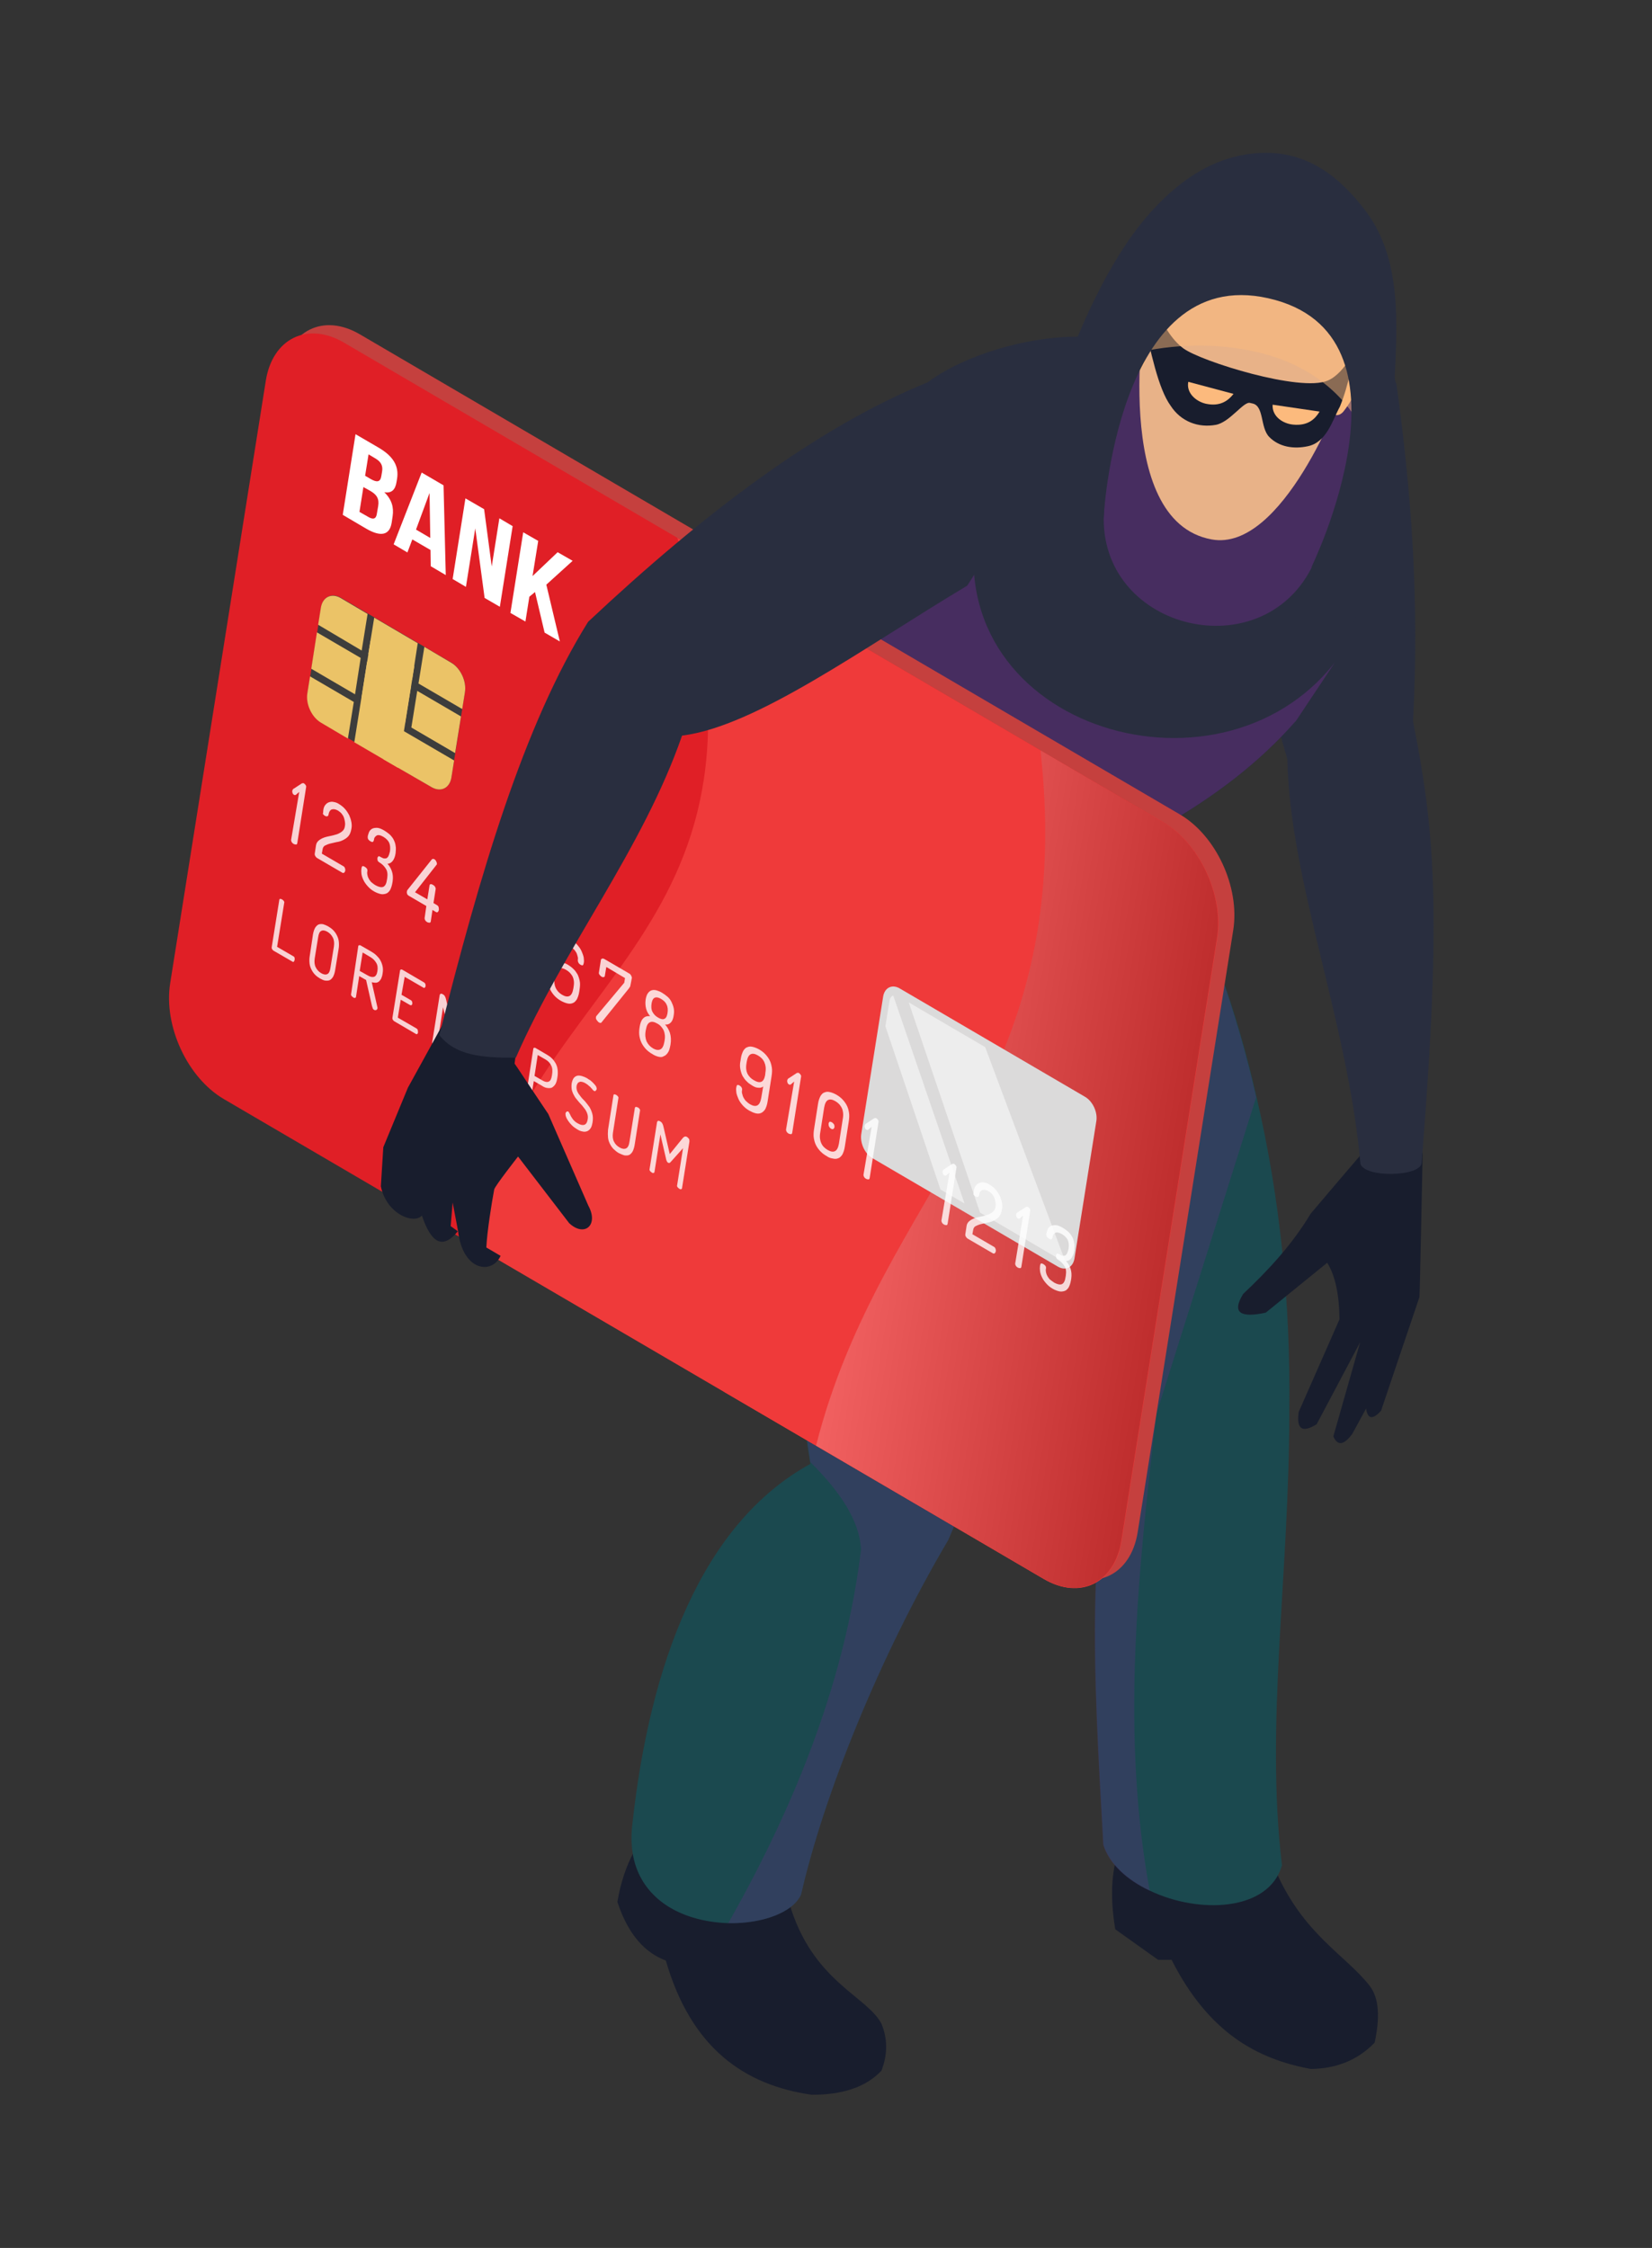 <?xml version="1.0" encoding="utf-8"?>
<!-- Generator: Adobe Illustrator 24.2.3, SVG Export Plug-In . SVG Version: 6.00 Build 0)  -->
<svg version="1.1" id="Layer_1" xmlns="http://www.w3.org/2000/svg" xmlns:xlink="http://www.w3.org/1999/xlink" x="0px" y="0px"
	 viewBox="0 0 67.19 91.43" style="enable-background:new 0 0 67.19 91.43;" xml:space="preserve">
<rect x="0" y="0" width="67.19" height="91.43" fill="#333333" stroke="none"/>
<style type="text/css">
	.st0{fill:#181D2D;}
	.st1{fill:#1B494F;}
	.st2{opacity:0.3;fill:#662C83;}
	.st3{fill:#292E3F;}
	.st4{opacity:0.5;fill:#662C83;}
	.st5{fill:#E8B288;}
	.st6{fill:#FCBA7D;}
	.st7{opacity:0.5;fill:#FCBA7D;}
	.st8{fill:#C5403E;}
	.st9{fill:#E01F26;}
	.st10{fill:#EF3A3A;}
	.st11{opacity:0.2;fill:url(#SVGID_1_);}
	.st12{fill:#3D3D3C;}
	.st13{fill:#EBC367;}
	.st14{fill:#DBDADA;}
	.st15{opacity:0.5;fill:#FFFFFF;}
	.st16{fill:#FFFFFF;}
	.st17{opacity:0.8;}
</style>
<g>
	<path class="st0" d="M45.51,75.24c-0.32,0.89-0.36,1.97-0.15,3.23l1.74,1.24h0.55c1.52,3,3.51,4.04,5.66,4.44
		c1.03-0.01,1.9-0.35,2.6-1.07c0.21-0.99,0.2-1.79-0.21-2.32c-0.98-1.25-2.69-2.08-3.82-4.68l-0.43-1.68l-5.51-0.92L45.51,75.24z"/>
	<path class="st1" d="M52.14,75.87c-0.54,1.88-3.39,1.98-5.37,1.03c-0.91-0.43-1.64-1.08-1.89-1.87
		c-0.38-6.72-0.89-14.49,1.24-17.64l-4.9-10.64c0-0.01-1.25-2.72-1.25-2.72l-1.95-4.22l8.51-6.5l0.28-0.21
		c1.1,2.07,2.04,4.19,2.79,6.35c0.61,1.7,1.11,3.43,1.51,5.19c0.96,4.11,1.38,8.36,1.33,12.72C52.44,64.12,51.45,70.07,52.14,75.87z
		"/>
	<path class="st0" d="M35.85,84.22c-0.64,0.68-1.6,0.98-2.83,0.98c-2.75-0.39-4.91-1.9-5.94-5.46c-0.86-0.32-1.51-1.06-1.93-2.27
		c-0.01-0.04-0.03-0.08-0.04-0.11c0.13-0.79,0.36-1.45,0.66-2.02c0.31-0.58,0.7-1.07,1.12-1.51l0.46,0.22l4.49,2.16
		c0.07,0.43,0.16,0.83,0.26,1.19c0.93,3.19,3.15,3.77,3.75,4.91C36.1,82.92,36.11,83.55,35.85,84.22z"/>
	<path class="st1" d="M45.16,36.67l-4.35,5.75c0.02,0.16,0.04,0.32,0.05,0.48c0.17,1.32,0.28,2.6,0.35,3.85
		c0.29,5.66-0.43,10.8-2.64,15.88c-2.8,4.74-5.06,10.37-5.99,14.43c-0.09,0.2-0.26,0.39-0.47,0.54c-0.57,0.41-1.5,0.64-2.49,0.62
		c-0.98-0.03-2.01-0.3-2.77-0.91c-0.53-0.43-0.93-1.01-1.09-1.78c-0.08-0.4-0.1-0.85-0.04-1.34c0.71-6.5,2.82-12.23,7.24-14.65
		c0-0.02-0.01-0.04-0.01-0.06c-0.3-1.92-0.58-3.82-0.81-5.67c-0.58-4.61-0.88-8.97-0.63-12.79c-0.47-2.38-0.63-4.8-0.44-7.29
		c0-0.04,0.01-0.07,0.01-0.1c0.09-1.04,0.22-2.09,0.44-3.14c0.02,0,13.72,1.71,13.72,1.71l1.03,0.12l0.09,0.35l0.15,0.63l0.2,0.8
		l0.09,0.4L45.16,36.67z"/>
	<path class="st2" d="M47.04,57.48c-0.83,6.89-1.41,13.28-0.28,19.42c-0.91-0.42-1.64-1.07-1.89-1.86
		c-0.38-6.72-0.89-14.49,1.24-17.64l-4.9-10.64c0.29,5.65-0.43,10.79-2.64,15.87c-2.8,4.74-5.06,10.37-5.99,14.43
		c-0.09,0.2-0.26,0.39-0.47,0.54c-0.57,0.41-1.5,0.64-2.49,0.62c2.86-5.04,4.78-10.09,5.4-15.19c-0.06-1.2-0.87-2.38-2.06-3.56
		c-0.3-1.92-0.58-3.82-0.81-5.67l7.8-9.78l0.91-1.14l5.93-7.44l2.79,4c0.61,1.7,1.11,3.43,1.51,5.19L47.04,57.48z"/>
	<path class="st0" d="M55.37,46.94c-0.71,0.83-1.4,1.64-2.06,2.42c-0.75,1.25-1.71,2.29-2.75,3.27c-0.49,0.8-0.06,0.97,0.92,0.76
		l2.5-2.03c0.35,0.56,0.49,1.37,0.5,2.3l-1.66,3.77c-0.11,0.79,0.22,0.81,0.73,0.5l1.77-3.34l-1.09,3.83
		c0.17,0.4,0.43,0.36,0.77-0.1l0.56-1.03c0.07,0.46,0.29,0.44,0.61,0.09c0,0,1.53-4.54,1.56-4.62c0.02-0.07,0.13-5.81,0.13-5.81
		l-0.23-1.31l-2.48-0.06L55.37,46.94z"/>
	<path class="st3" d="M56.79,15.58l-6.57-0.56c-0.33,1.16-0.37,2.37-0.06,3.65c-0.12,3.33,0.84,7.59,2.2,12.21
		c0.09,4.91,2.47,10.75,2.97,16.45c0.17,0.59,2.45,0.53,2.49-0.03c0.84-10.43,0.51-13.6-0.35-17.97
		C57.74,24.39,57.39,19.9,56.79,15.58z"/>
	<path class="st3" d="M54.32,26.91c-0.12,0.27-0.23,0.5-0.33,0.74c-0.38,0.59-0.81,1.15-1.28,1.68c-0.01,0.01-0.02,0.03-0.04,0.04
		c-1.45,1.65-3.28,3.05-5.41,4.26c-0.4,0.4-0.82,0.76-1.25,1.08c-0.08,0.06-0.17,0.12-0.25,0.18c-4.53,3.23-10.02,2.36-12.75-0.4
		c-1.08-1.09-1.65-1.57-1.65-3.11c0.18-2.65,0.47-4.48,1.07-6.23c1.49-4.45,3.19-7.39,5.3-9.6c1.96-1.47,6.07-2.43,8.27-1.47
		c3.84-2.16,7.31-2.19,10.41,0C58.02,19.65,55.95,23.29,54.32,26.91z"/>
	<path class="st4" d="M54.3,26.93c-0.11,0.16-0.76,1.15-1.59,2.39c-0.01,0.01-0.02,0.03-0.04,0.04c-1.45,1.65-3.28,3.05-5.41,4.26
		c-0.4,0.4-0.82,0.76-1.25,1.08c-0.08,0.06-0.17,0.12-0.25,0.18c-4.6-1.01-13.78-3.04-13.78-3.04l2.33-6.73l5.49-4.19
		C37.91,29.49,49.51,33.09,54.3,26.93z"/>
	<path class="st4" d="M45.31,13.76l-0.42,7.35c0,4.53,6.38,6.04,8.45,1.99l2.94-6.82l-5.34-1.91L45.31,13.76z"/>
	<g>
		<path class="st5" d="M46.58,12.49c0,0-1.43,8.7,2.7,9.45c2.9,0.53,5.28-5.92,5.28-5.92c0.98-2.43,1.38-4.47,0.38-6.77
			c-1.06-1.6-3.15-2.48-5.72-1.95C47.15,8.45,47.02,10.3,46.58,12.49z"/>
		<path class="st6" d="M45.46,14.44c0.02,0.17,0.04,0.35,0.12,0.5c0.08,0.15,0.23,0.28,0.4,0.29c0.15,0.01,0.3-0.07,0.4-0.19
			c0.1-0.12,0.16-0.26,0.21-0.4c0.22-0.66,0.23-1.39,0.04-2.06c-0.05-0.17-0.12-0.35-0.24-0.48c-0.13-0.13-0.32-0.21-0.49-0.15
			c-0.24,0.08-0.33,0.37-0.37,0.61C45.42,13.18,45.4,13.81,45.46,14.44z"/>
		<path class="st6" d="M54.14,16.54c0.02-0.9,0.39-1.74,1.05-2.34c0.07-0.06,0.21-0.16,0.29-0.11c0.08,0.05,0.11,0.22,0.1,0.32
			c-0.13,0.92-0.45,1.71-0.95,2.34c-0.19,0.21-0.39,0.13-0.44,0.06C54.14,16.72,54.14,16.63,54.14,16.54z"/>
		<path class="st0" d="M46.73,11.49c-0.03,0.13,0.43,1.97,1.4,2.68c0.72,0.53,4.76,1.79,5.87,1.31c0.75-0.32,1.2-1.49,1.2-1.49
			c-0.23,0.77-0.31,1.57-0.7,2.54c-0.31,0.57-0.54,1.46-1.31,1.62c-0.56,0.12-1.16,0.04-1.57-0.38c-0.37-0.38-0.2-1.26-0.68-1.36
			l-0.09-0.02c-0.26-0.09-0.82,0.78-1.4,0.89c-0.71,0.13-1.42-0.13-1.84-0.78c-0.5-0.69-0.81-2.18-1.13-3.65L46.73,11.49z"/>
		<path class="st7" d="M46.1,14.39c0,0,2.47-0.75,5.3,0c2.83,0.75,3.79,2.72,3.79,2.72l0.51-6.65L48.16,8.4L46.1,14.39z"/>
	</g>
	<path class="st3" d="M44.88,21.11c0,0,0.52-10.37,6.7-8.98c6.41,1.44,1.75,10.96,1.75,10.96l3.51-3.47
		c-0.71-3.45,1-8.03-1.32-11.07c-1-1.31-2.31-2.41-4.23-2.33c-1.79,0.08-3.2,1.02-4.37,2.28c-1.59,1.71-2.85,4.34-3.92,7.35
		L44.88,21.11z"/>
	<path class="st6" d="M48.33,15.53l1.84,0.49c-0.21,0.27-0.54,0.53-1.13,0.4C48.65,16.33,48.24,15.99,48.33,15.53z"/>
	<path class="st6" d="M51.76,16.46l1.91,0.28c-0.18,0.3-0.47,0.59-1.08,0.53C52.18,17.23,51.73,16.94,51.76,16.46z"/>
	<g>
		<path class="st8" d="M47.98,33.12L14.64,13.6c-1.48-0.87-2.9-0.17-3.17,1.56L7.57,39.67c-0.27,1.73,0.7,3.83,2.18,4.7L43.1,63.89
			c1.47,0.86,2.89,0.16,3.17-1.56l3.89-24.51C50.43,36.08,49.46,33.98,47.98,33.12z"/>
		<g>
			<g>
				<g>
					<path class="st9" d="M13.98,13.93l33.34,19.52c1.47,0.86,2.45,2.97,2.18,4.69l-3.89,24.51c-0.27,1.73-1.69,2.43-3.17,1.56
						L9.1,44.7c-1.48-0.87-2.45-2.97-2.18-4.7l3.89-24.51C11.08,13.77,12.5,13.07,13.98,13.93z"/>
					<path class="st10" d="M27.55,21.88l19.77,11.57c1.47,0.86,2.45,2.97,2.18,4.69l-3.89,24.51c-0.27,1.73-1.69,2.43-3.17,1.56
						L19.19,50.61C21.35,39.48,32.49,38.14,27.55,21.88z"/>
					<path class="st10" d="M31.21,24.02l16.12,9.44c1.47,0.86,2.45,2.97,2.18,4.69l-3.89,24.51c-0.27,1.73-1.69,2.43-3.17,1.56
						l-13-7.61C31.11,45.91,37,39.36,31.21,24.02z"/>
					
						<linearGradient id="SVGID_1_" gradientUnits="userSpaceOnUse" x1="155.247" y1="340.395" x2="155.247" y2="325.352" gradientTransform="matrix(0.147 -0.928 0.792 0.464 -245.009 36.53)">
						<stop  offset="0" style="stop-color:#010101"/>
						<stop  offset="1" style="stop-color:#FFFFFF"/>
					</linearGradient>
					<path class="st11" d="M42.32,30.52l5,2.93c1.47,0.86,2.45,2.97,2.18,4.69l-3.89,24.51c-0.27,1.73-1.69,2.43-3.17,1.56
						l-9.25-5.41C35.89,48.17,43.84,44.37,42.32,30.52z"/>
				</g>
				<g>
					<path class="st12" d="M18.91,28.14l-0.55,3.48c-0.07,0.44-0.43,0.61-0.8,0.4l-4.5-2.64c-0.37-0.22-0.62-0.75-0.55-1.19
						l0.55-3.48c0.07-0.44,0.43-0.61,0.8-0.4l4.5,2.64C18.73,27.18,18.98,27.71,18.91,28.14z"/>
					<path class="st13" d="M12.5,28.2l0.11-0.69l1.78,1.04l-0.24,1.49l-1.1-0.65C12.68,29.17,12.43,28.64,12.5,28.2z"/>
					<polygon class="st13" points="12.66,27.2 12.89,25.72 14.67,26.76 14.44,28.24 					"/>
					<path class="st13" d="M12.94,25.41l0.11-0.69c0.07-0.44,0.43-0.61,0.8-0.4l1.1,0.65l-0.24,1.49L12.94,25.41z"/>
					<polygon class="st13" points="14.41,30.19 15.07,26.06 16.85,27.1 16.19,31.23 					"/>
					<polygon class="st13" points="14.7,28.4 14.93,26.91 16.71,27.95 16.47,29.44 					"/>
					<polygon class="st13" points="14.98,26.6 15.22,25.12 16.99,26.16 16.76,27.65 					"/>
					<path class="st13" d="M15.59,30.88l0.24-1.49l2.64,1.54l-0.11,0.69c-0.07,0.44-0.43,0.61-0.8,0.4L15.59,30.88z"/>
					<polygon class="st13" points="16.73,29.59 16.97,28.1 18.75,29.14 18.51,30.63 					"/>
					<path class="st13" d="M17.02,27.8l0.24-1.49l1.1,0.65c0.37,0.22,0.62,0.75,0.55,1.19l-0.11,0.69L17.02,27.8z"/>
				</g>
			</g>
			<path class="st14" d="M35.03,46.12l0.89-5.59c0.06-0.36,0.36-0.51,0.67-0.33l7.54,4.41c0.31,0.18,0.52,0.62,0.46,0.99l-0.89,5.59
				c-0.06,0.36-0.36,0.51-0.67,0.33l-7.54-4.41C35.17,46.93,34.97,46.48,35.03,46.12z"/>
			<path class="st15" d="M36.33,40.49c-0.07,0.02-0.13,0.09-0.15,0.2l-0.17,1.05l2.24,6.64l0.98,0.57L36.33,40.49z"/>
			<path class="st15" d="M40.07,42.59l-3.11-1.82l2.9,8.55l3.22,1.89c0.08,0.05,0.16,0.05,0.22,0.02L40.07,42.59z"/>
			<g>
				<path class="st16" d="M16.15,19.47l-0.02,0.12c-0.05,0.34-0.21,0.48-0.5,0.43c0.31,0.3,0.39,0.62,0.34,0.97l-0.04,0.27
					c-0.08,0.51-0.44,0.59-1.04,0.24l-0.95-0.56l0.52-3.28l0.91,0.53C16,18.55,16.23,18.96,16.15,19.47z M14.99,18.48l-0.14,0.87
					l0.24,0.14c0.23,0.13,0.38,0.13,0.42-0.13l0.03-0.18c0.04-0.23-0.04-0.39-0.25-0.52L14.99,18.48z M14.78,19.81l-0.16,1.01
					l0.35,0.2c0.2,0.12,0.33,0.1,0.36-0.14l0.05-0.29c0.05-0.3-0.05-0.47-0.33-0.63L14.78,19.81z"/>
				<path class="st16" d="M18.13,23.39l-0.61-0.36l-0.01-0.66l-0.74-0.43l-0.2,0.53l-0.56-0.33l1.14-2.92l0.89,0.52L18.13,23.39z
					 M16.92,21.54l0.58,0.34l-0.03-1.83L16.92,21.54z"/>
				<path class="st16" d="M19.33,21.49l-0.38,2.38l-0.54-0.32l0.52-3.28l0.76,0.44L20,23.04l0.31-1.96l0.54,0.32l-0.52,3.28
					l-0.62-0.36L19.33,21.49z"/>
				<path class="st16" d="M21.76,24.08l-0.23,0.19l-0.16,1.01l-0.61-0.35l0.52-3.28L21.89,22l-0.23,1.43l1.02-0.97l0.61,0.35
					l-1.07,0.97l0.55,2.31l-0.62-0.36L21.76,24.08z"/>
			</g>
			<g class="st17">
				<path class="st16" d="M12.17,32.21l-0.14,0.12c-0.02,0.01-0.05,0.01-0.07,0c-0.03-0.02-0.05-0.04-0.06-0.07
					c-0.01-0.03-0.02-0.07-0.01-0.1c0-0.02,0.01-0.04,0.03-0.06c0.01-0.02,0.03-0.03,0.04-0.03l0.32-0.21
					c0.05-0.01,0.06-0.01,0.08,0c0.03,0.02,0.05,0.04,0.07,0.07c0.02,0.03,0.03,0.06,0.02,0.09l-0.36,2.28
					c-0.01,0.03-0.02,0.05-0.05,0.05c-0.03,0-0.06-0.01-0.09-0.02c-0.03-0.02-0.06-0.04-0.08-0.07c-0.02-0.03-0.03-0.06-0.03-0.1
					L12.17,32.21z"/>
				<path class="st16" d="M13.15,32.95c0.01-0.09,0.04-0.16,0.08-0.21c0.04-0.05,0.09-0.09,0.15-0.11c0.06-0.02,0.13-0.03,0.2-0.01
					c0.07,0.01,0.15,0.04,0.22,0.09c0.08,0.05,0.16,0.11,0.23,0.19c0.07,0.08,0.12,0.16,0.17,0.25c0.04,0.09,0.07,0.18,0.09,0.28
					c0.02,0.1,0.02,0.2,0,0.29c-0.02,0.12-0.06,0.22-0.12,0.29c-0.06,0.07-0.14,0.12-0.22,0.16c-0.08,0.04-0.17,0.07-0.26,0.08
					c-0.09,0.02-0.18,0.04-0.26,0.06c-0.08,0.02-0.15,0.05-0.21,0.08c-0.06,0.03-0.09,0.09-0.1,0.16l-0.03,0.17l0.89,0.52
					c0.02,0.01,0.04,0.04,0.05,0.07c0.01,0.03,0.02,0.07,0.01,0.11c-0.01,0.03-0.02,0.06-0.04,0.07c-0.02,0.02-0.04,0.02-0.07,0.01
					l-1.03-0.6c-0.02-0.01-0.05-0.04-0.07-0.07c-0.02-0.03-0.03-0.06-0.03-0.1l0.05-0.33c0.01-0.09,0.05-0.16,0.11-0.21
					c0.06-0.05,0.13-0.09,0.21-0.12c0.08-0.03,0.17-0.05,0.27-0.07c0.09-0.02,0.18-0.04,0.27-0.07c0.08-0.03,0.15-0.07,0.21-0.12
					c0.06-0.05,0.1-0.12,0.11-0.22c0.01-0.05,0.01-0.1,0-0.16c-0.01-0.06-0.02-0.11-0.04-0.17c-0.02-0.06-0.05-0.11-0.09-0.16
					c-0.04-0.05-0.09-0.09-0.15-0.13c-0.09-0.05-0.17-0.07-0.25-0.05c-0.07,0.02-0.12,0.1-0.14,0.22c0,0.03-0.02,0.05-0.05,0.06
					c-0.03,0.01-0.06,0-0.1-0.02c-0.03-0.02-0.06-0.05-0.08-0.08C13.15,33.06,13.14,33.01,13.15,32.95z"/>
				<path class="st16" d="M15.28,36.01c0.13,0.07,0.23,0.09,0.31,0.06c0.08-0.04,0.13-0.14,0.15-0.3l0.01-0.06
					c0.02-0.15,0.01-0.28-0.06-0.38c-0.06-0.1-0.15-0.19-0.27-0.26c-0.03-0.02-0.05-0.04-0.06-0.07c-0.01-0.03-0.01-0.06-0.01-0.09
					c0-0.03,0.02-0.05,0.03-0.07c0.02-0.02,0.04-0.02,0.07,0c0.05,0.03,0.1,0.05,0.14,0.07c0.04,0.01,0.08,0.01,0.12,0
					c0.03-0.01,0.06-0.04,0.09-0.09c0.02-0.04,0.04-0.11,0.06-0.19c0.02-0.14,0.01-0.25-0.03-0.35c-0.04-0.09-0.12-0.17-0.23-0.24
					c-0.07-0.04-0.12-0.06-0.17-0.07c-0.05-0.01-0.09,0-0.12,0.02c-0.03,0.02-0.05,0.04-0.07,0.07c-0.02,0.03-0.03,0.07-0.03,0.1
					c-0.01,0.04-0.02,0.06-0.04,0.08c-0.02,0.01-0.05,0.01-0.1-0.02c-0.05-0.03-0.08-0.06-0.1-0.09c-0.01-0.03-0.02-0.07-0.01-0.13
					c0.01-0.05,0.03-0.1,0.05-0.16c0.03-0.06,0.07-0.1,0.12-0.13c0.05-0.03,0.12-0.04,0.2-0.04c0.08,0,0.18,0.04,0.3,0.11
					c0.08,0.05,0.15,0.1,0.22,0.16c0.06,0.06,0.12,0.13,0.16,0.21c0.04,0.08,0.07,0.16,0.08,0.25c0.02,0.09,0.01,0.19,0,0.3
					c-0.02,0.15-0.07,0.26-0.13,0.33c-0.06,0.07-0.13,0.1-0.2,0.1c0.08,0.09,0.14,0.19,0.18,0.31c0.04,0.12,0.05,0.25,0.03,0.4
					l-0.01,0.06c-0.02,0.13-0.06,0.24-0.1,0.31c-0.05,0.07-0.1,0.12-0.17,0.14c-0.07,0.02-0.14,0.03-0.22,0.01
					c-0.08-0.02-0.16-0.05-0.25-0.1c-0.11-0.06-0.2-0.14-0.27-0.22c-0.07-0.08-0.13-0.16-0.17-0.25c-0.04-0.08-0.07-0.17-0.08-0.25
					c-0.01-0.08-0.01-0.15,0-0.22c0.01-0.05,0.02-0.08,0.04-0.09c0.02-0.01,0.05,0,0.09,0.02c0.05,0.03,0.08,0.06,0.1,0.09
					c0.01,0.03,0.02,0.06,0.01,0.1s-0.01,0.08,0,0.13c0.01,0.05,0.02,0.1,0.05,0.15c0.02,0.05,0.06,0.1,0.1,0.15
					C15.15,35.92,15.21,35.97,15.28,36.01z"/>
				<path class="st16" d="M17.34,36.85l-0.72-0.42c-0.03-0.02-0.05-0.04-0.06-0.07c-0.01-0.03-0.02-0.06-0.01-0.1
					c0-0.02,0.01-0.04,0.02-0.06l0.98-1.23c0.03-0.04,0.07-0.05,0.12-0.02c0.02,0.01,0.05,0.04,0.07,0.08
					c0.02,0.04,0.03,0.07,0.03,0.11c0,0.02-0.01,0.03-0.02,0.04l-0.87,1.11l0.5,0.29l0.09-0.57c0.01-0.03,0.02-0.05,0.05-0.05
					c0.03,0,0.06,0.01,0.09,0.03c0.03,0.02,0.06,0.04,0.08,0.07c0.02,0.03,0.03,0.06,0.03,0.1l-0.09,0.57l0.15,0.09
					c0.03,0.02,0.05,0.04,0.06,0.08c0.01,0.04,0.01,0.07,0.01,0.11c-0.01,0.03-0.02,0.06-0.04,0.08c-0.02,0.02-0.04,0.02-0.07,0.01
					l-0.15-0.09l-0.07,0.47c-0.01,0.03-0.02,0.05-0.05,0.05c-0.03,0-0.06-0.01-0.09-0.02c-0.03-0.02-0.06-0.04-0.08-0.07
					c-0.02-0.03-0.03-0.06-0.03-0.1L17.34,36.85z"/>
				<path class="st16" d="M21.14,38.09c0.09,0.05,0.17,0.11,0.24,0.18c0.07,0.07,0.13,0.15,0.18,0.24c0.05,0.09,0.08,0.19,0.1,0.29
					c0.02,0.11,0.02,0.22,0,0.35l-0.01,0.06c-0.02,0.13-0.05,0.24-0.1,0.31c-0.05,0.07-0.1,0.12-0.17,0.15
					c-0.07,0.03-0.14,0.03-0.22,0.01s-0.16-0.05-0.25-0.1c-0.1-0.06-0.19-0.13-0.26-0.2c-0.07-0.08-0.13-0.16-0.17-0.24
					c-0.04-0.08-0.08-0.17-0.09-0.26c-0.02-0.09-0.02-0.17-0.01-0.25c0.01-0.05,0.03-0.08,0.05-0.09c0.03-0.01,0.06,0,0.09,0.02
					c0.05,0.03,0.08,0.06,0.09,0.09c0.01,0.03,0.02,0.06,0.01,0.1c-0.02,0.11,0,0.22,0.07,0.32c0.06,0.1,0.15,0.19,0.25,0.25
					c0.12,0.07,0.22,0.09,0.3,0.05c0.08-0.04,0.13-0.14,0.16-0.3l0.01-0.06c0.03-0.16,0.01-0.29-0.05-0.41
					c-0.06-0.11-0.14-0.21-0.26-0.28l-0.41-0.24c-0.04-0.03-0.07-0.05-0.08-0.08c-0.01-0.03-0.02-0.06-0.01-0.09
					c0.02-0.07,0.23-0.98,0.23-0.98c0.01-0.03,0.02-0.05,0.03-0.06c0.01-0.01,0.03-0.01,0.05,0l0.83,0.49
					c0.03,0.02,0.04,0.04,0.05,0.08c0.01,0.03,0.01,0.07,0,0.1c-0.01,0.03-0.02,0.06-0.03,0.08c-0.02,0.02-0.04,0.02-0.07,0.01
					l-0.69-0.4l-0.16,0.72L21.14,38.09z"/>
				<path class="st16" d="M23.1,39.24c0.08,0.05,0.15,0.1,0.22,0.17c0.07,0.06,0.12,0.14,0.17,0.22c0.04,0.08,0.07,0.18,0.09,0.28
					c0.02,0.1,0.01,0.22-0.01,0.35l-0.01,0.07c-0.02,0.14-0.06,0.24-0.1,0.32c-0.05,0.07-0.1,0.13-0.17,0.15
					c-0.07,0.03-0.14,0.03-0.22,0.01c-0.08-0.02-0.16-0.05-0.25-0.1c-0.09-0.05-0.17-0.11-0.24-0.18c-0.07-0.07-0.13-0.15-0.18-0.24
					c-0.05-0.09-0.08-0.19-0.1-0.31c-0.02-0.11-0.01-0.24,0.01-0.37l0.16-1.02c0.02-0.14,0.06-0.24,0.1-0.32
					c0.05-0.07,0.1-0.12,0.17-0.15c0.07-0.03,0.14-0.03,0.22-0.01c0.08,0.02,0.17,0.06,0.26,0.11c0.1,0.06,0.19,0.13,0.26,0.21
					c0.07,0.08,0.13,0.16,0.17,0.25c0.04,0.09,0.07,0.17,0.09,0.26c0.01,0.09,0.02,0.17,0,0.24c-0.01,0.05-0.02,0.07-0.04,0.08
					c-0.02,0.01-0.05,0-0.09-0.02c-0.03-0.02-0.06-0.04-0.08-0.08c-0.02-0.03-0.03-0.07-0.03-0.11c0.01-0.05,0.01-0.11-0.01-0.16
					c-0.01-0.05-0.03-0.11-0.06-0.16c-0.03-0.05-0.07-0.1-0.11-0.14c-0.04-0.04-0.09-0.08-0.14-0.11c-0.12-0.07-0.22-0.09-0.3-0.05
					c-0.08,0.04-0.13,0.14-0.16,0.31l-0.08,0.47c0.06-0.05,0.13-0.06,0.21-0.05C22.94,39.16,23.02,39.19,23.1,39.24z M22.56,39.76
					c-0.03,0.17-0.01,0.31,0.04,0.42c0.06,0.12,0.14,0.21,0.26,0.28c0.12,0.07,0.22,0.09,0.3,0.05c0.08-0.04,0.13-0.14,0.16-0.31
					l0.01-0.07c0.03-0.17,0.01-0.3-0.04-0.41c-0.06-0.11-0.14-0.2-0.26-0.27c-0.12-0.07-0.21-0.09-0.29-0.06
					c-0.08,0.02-0.13,0.12-0.16,0.27L22.56,39.76z"/>
				<path class="st16" d="M25.64,40.08c0,0.02-0.01,0.04-0.02,0.06c-0.01,0.02-0.03,0.04-0.04,0.06l-1.12,1.39
					c-0.02,0.02-0.05,0.02-0.09,0c-0.04-0.02-0.07-0.06-0.1-0.1c-0.03-0.04-0.04-0.08-0.03-0.12c0-0.02,0.01-0.04,0.02-0.05
					l1.13-1.35l0.03-0.19l-0.76-0.45l-0.06,0.36c0,0.03-0.02,0.05-0.05,0.05c-0.03,0.01-0.06,0-0.09-0.02
					c-0.03-0.02-0.06-0.05-0.08-0.08c-0.02-0.03-0.03-0.06-0.02-0.09l0.08-0.51c0-0.02,0.02-0.04,0.05-0.05
					c0.03-0.01,0.05,0,0.08,0.01l1.03,0.6c0.02,0.01,0.05,0.04,0.07,0.08c0.02,0.04,0.03,0.07,0.03,0.09L25.64,40.08z"/>
				<path class="st16" d="M26.93,40.38c0.08,0.05,0.15,0.1,0.22,0.16c0.07,0.06,0.12,0.13,0.16,0.21c0.04,0.08,0.07,0.16,0.09,0.25
					c0.02,0.09,0.02,0.19,0,0.3c-0.02,0.14-0.06,0.24-0.13,0.3c-0.06,0.06-0.13,0.08-0.22,0.07c0.09,0.1,0.16,0.22,0.2,0.35
					c0.04,0.14,0.05,0.29,0.02,0.47c-0.03,0.17-0.06,0.26-0.11,0.33c-0.05,0.07-0.1,0.12-0.17,0.14C26.94,43,26.86,43,26.78,42.98
					c-0.08-0.02-0.16-0.05-0.25-0.11c-0.09-0.05-0.17-0.11-0.24-0.18c-0.07-0.07-0.13-0.15-0.18-0.24c-0.05-0.09-0.08-0.19-0.1-0.29
					c-0.02-0.11-0.02-0.22,0-0.35c0.03-0.22,0.09-0.34,0.16-0.4c0.07-0.07,0.16-0.09,0.27-0.08c-0.07-0.09-0.13-0.18-0.16-0.3
					c-0.03-0.11-0.04-0.24-0.02-0.38c0.02-0.11,0.05-0.2,0.09-0.25c0.04-0.06,0.09-0.1,0.15-0.12c0.06-0.02,0.12-0.02,0.2,0
					C26.77,40.3,26.85,40.33,26.93,40.38z M27.03,42.32c0.03-0.16,0.01-0.3-0.04-0.42c-0.06-0.11-0.14-0.21-0.26-0.27
					c-0.12-0.07-0.22-0.09-0.3-0.05c-0.08,0.04-0.13,0.13-0.16,0.3l-0.01,0.05c-0.03,0.17-0.01,0.31,0.04,0.43
					c0.06,0.12,0.14,0.21,0.26,0.28c0.12,0.07,0.22,0.08,0.3,0.04c0.08-0.04,0.13-0.14,0.16-0.3L27.03,42.32z M26.89,40.63
					c-0.1-0.06-0.19-0.08-0.26-0.05c-0.07,0.03-0.11,0.11-0.13,0.24c-0.02,0.14-0.01,0.25,0.04,0.34c0.05,0.09,0.12,0.17,0.23,0.23
					c0.1,0.06,0.19,0.08,0.25,0.05c0.07-0.03,0.11-0.11,0.13-0.24c0.02-0.13,0.01-0.25-0.04-0.34
					C27.07,40.76,26.99,40.69,26.89,40.63z"/>
				<path class="st16" d="M30.59,44.15c-0.08-0.05-0.16-0.1-0.22-0.17c-0.07-0.06-0.12-0.14-0.17-0.22
					c-0.04-0.08-0.07-0.18-0.09-0.28c-0.02-0.11-0.02-0.22,0.01-0.35l0.01-0.07c0.02-0.14,0.06-0.24,0.1-0.32
					c0.05-0.08,0.1-0.13,0.17-0.15c0.07-0.03,0.14-0.03,0.22-0.01c0.08,0.02,0.16,0.05,0.25,0.1c0.09,0.05,0.17,0.11,0.24,0.18
					c0.07,0.07,0.13,0.15,0.18,0.24c0.05,0.09,0.08,0.19,0.1,0.31c0.02,0.11,0.01,0.24-0.01,0.37l-0.16,1.02
					c-0.02,0.14-0.06,0.24-0.1,0.32c-0.05,0.07-0.1,0.12-0.17,0.15c-0.07,0.03-0.14,0.03-0.22,0.01c-0.08-0.02-0.17-0.06-0.26-0.11
					c-0.1-0.06-0.19-0.13-0.26-0.21c-0.07-0.08-0.13-0.16-0.17-0.25c-0.04-0.09-0.07-0.17-0.09-0.26c-0.01-0.09-0.02-0.17,0-0.24
					c0.01-0.05,0.02-0.07,0.04-0.08c0.02-0.01,0.05,0,0.09,0.02c0.03,0.02,0.06,0.04,0.08,0.08c0.02,0.03,0.03,0.07,0.02,0.11
					c-0.01,0.05-0.01,0.11,0.01,0.16c0.01,0.05,0.03,0.11,0.06,0.16c0.03,0.05,0.06,0.1,0.11,0.14c0.04,0.04,0.09,0.08,0.14,0.11
					c0.12,0.07,0.22,0.09,0.3,0.05c0.08-0.04,0.13-0.14,0.16-0.3l0.08-0.47c-0.06,0.05-0.13,0.06-0.21,0.05
					C30.75,44.24,30.67,44.2,30.59,44.15z M31.13,43.63c0.03-0.17,0.01-0.31-0.04-0.42c-0.05-0.12-0.14-0.21-0.26-0.28
					c-0.12-0.07-0.22-0.09-0.3-0.05c-0.08,0.04-0.13,0.14-0.16,0.31l-0.01,0.07c-0.03,0.17-0.01,0.3,0.04,0.41
					c0.06,0.11,0.14,0.2,0.27,0.27c0.12,0.07,0.21,0.09,0.29,0.06c0.08-0.03,0.13-0.12,0.16-0.27L31.13,43.63z"/>
				<path class="st16" d="M32.3,43.99l-0.14,0.12c-0.02,0.01-0.05,0.01-0.07,0c-0.03-0.02-0.05-0.04-0.06-0.07
					c-0.01-0.03-0.02-0.07-0.01-0.1c0-0.02,0.01-0.04,0.03-0.06c0.01-0.02,0.03-0.03,0.04-0.03l0.32-0.21
					c0.05-0.01,0.06-0.01,0.08,0c0.03,0.02,0.05,0.04,0.07,0.07c0.02,0.03,0.03,0.06,0.02,0.09l-0.36,2.28
					c-0.01,0.03-0.02,0.05-0.05,0.05c-0.03,0-0.06-0.01-0.09-0.02c-0.03-0.02-0.06-0.04-0.08-0.07c-0.02-0.03-0.03-0.06-0.03-0.1
					L32.3,43.99z"/>
				<path class="st16" d="M33.62,47.02c-0.09-0.05-0.17-0.11-0.24-0.18c-0.07-0.07-0.13-0.15-0.18-0.24
					c-0.05-0.09-0.08-0.19-0.1-0.31c-0.02-0.11-0.01-0.24,0.01-0.37l0.16-1.02c0.02-0.14,0.06-0.24,0.1-0.32
					c0.05-0.08,0.1-0.13,0.17-0.15c0.07-0.03,0.14-0.03,0.22-0.01c0.08,0.02,0.16,0.05,0.25,0.1c0.09,0.05,0.17,0.11,0.24,0.18
					c0.07,0.07,0.13,0.15,0.18,0.24c0.05,0.09,0.08,0.19,0.1,0.31c0.02,0.11,0.01,0.24-0.01,0.37l-0.16,1.02
					c-0.02,0.14-0.06,0.24-0.1,0.32c-0.05,0.07-0.1,0.13-0.17,0.15c-0.07,0.03-0.14,0.03-0.22,0.01
					C33.79,47.11,33.7,47.08,33.62,47.02z M34.28,45.49c0.03-0.16,0.01-0.31-0.04-0.42c-0.06-0.12-0.14-0.21-0.26-0.28
					c-0.12-0.07-0.22-0.09-0.3-0.05c-0.08,0.04-0.13,0.14-0.16,0.31l-0.16,1.02c-0.03,0.16-0.01,0.31,0.04,0.42
					c0.05,0.12,0.14,0.21,0.26,0.28c0.12,0.07,0.22,0.09,0.3,0.05c0.08-0.04,0.13-0.14,0.16-0.3L34.28,45.49z M33.84,45.65
					c0.03,0.02,0.06,0.05,0.08,0.08c0.02,0.04,0.02,0.08,0.02,0.11c-0.01,0.04-0.02,0.06-0.05,0.08c-0.03,0.01-0.05,0.01-0.09-0.01
					c-0.03-0.02-0.06-0.05-0.08-0.09c-0.02-0.04-0.02-0.08-0.02-0.12c0.01-0.04,0.02-0.06,0.05-0.08
					C33.77,45.62,33.8,45.63,33.84,45.65z"/>
				<path class="st16" d="M35.45,45.83l-0.14,0.12c-0.02,0.01-0.05,0.01-0.07,0c-0.03-0.02-0.05-0.04-0.06-0.07
					c-0.01-0.03-0.02-0.07-0.01-0.1c0-0.02,0.01-0.04,0.03-0.06c0.01-0.02,0.03-0.03,0.04-0.03l0.32-0.21
					c0.05-0.01,0.06-0.01,0.08,0c0.03,0.02,0.05,0.04,0.07,0.07c0.02,0.03,0.03,0.06,0.02,0.09l-0.36,2.28
					c-0.01,0.03-0.02,0.05-0.05,0.05c-0.03,0-0.06-0.01-0.09-0.02c-0.03-0.02-0.06-0.04-0.08-0.07c-0.02-0.03-0.03-0.06-0.03-0.1
					L35.45,45.83z"/>
				<path class="st16" d="M38.62,47.69l-0.14,0.12c-0.02,0.01-0.05,0.01-0.07,0c-0.03-0.02-0.05-0.04-0.06-0.07
					c-0.01-0.03-0.02-0.07-0.01-0.1c0-0.02,0.01-0.04,0.03-0.06c0.01-0.02,0.03-0.03,0.04-0.03l0.32-0.21
					c0.05-0.01,0.06-0.01,0.08,0c0.03,0.02,0.05,0.04,0.07,0.07c0.02,0.03,0.03,0.06,0.02,0.09l-0.36,2.28
					c-0.01,0.03-0.02,0.05-0.05,0.05c-0.03,0-0.06-0.01-0.09-0.02c-0.03-0.02-0.06-0.04-0.08-0.07c-0.02-0.03-0.03-0.06-0.03-0.1
					L38.62,47.69z"/>
				<path class="st16" d="M39.61,48.43c0.01-0.09,0.04-0.16,0.08-0.21c0.04-0.05,0.09-0.09,0.15-0.11c0.06-0.02,0.13-0.03,0.2-0.01
					c0.07,0.01,0.15,0.04,0.22,0.09c0.08,0.05,0.16,0.11,0.23,0.19c0.07,0.08,0.12,0.16,0.17,0.25c0.04,0.09,0.07,0.18,0.09,0.28
					c0.02,0.1,0.02,0.2,0,0.29c-0.02,0.12-0.06,0.22-0.12,0.29c-0.06,0.07-0.14,0.12-0.22,0.16c-0.08,0.04-0.17,0.07-0.26,0.08
					c-0.09,0.02-0.18,0.04-0.26,0.06c-0.08,0.02-0.15,0.05-0.21,0.08c-0.06,0.03-0.09,0.09-0.1,0.16l-0.03,0.17l0.89,0.52
					c0.02,0.01,0.04,0.04,0.05,0.07c0.01,0.03,0.02,0.07,0.01,0.11c-0.01,0.03-0.02,0.06-0.04,0.07c-0.02,0.02-0.04,0.02-0.07,0.01
					l-1.03-0.6c-0.02-0.01-0.05-0.04-0.07-0.07c-0.02-0.03-0.03-0.06-0.03-0.1l0.05-0.33c0.01-0.09,0.05-0.16,0.11-0.21
					c0.06-0.05,0.13-0.09,0.21-0.12c0.08-0.03,0.17-0.05,0.27-0.07c0.09-0.02,0.18-0.04,0.27-0.07c0.08-0.03,0.15-0.07,0.21-0.12
					c0.06-0.05,0.1-0.12,0.11-0.22c0.01-0.05,0.01-0.1,0-0.16c-0.01-0.06-0.02-0.11-0.04-0.17c-0.02-0.06-0.05-0.11-0.09-0.16
					c-0.04-0.05-0.09-0.09-0.15-0.13c-0.09-0.05-0.17-0.07-0.25-0.05s-0.12,0.1-0.14,0.22c0,0.03-0.02,0.05-0.05,0.06
					c-0.03,0.01-0.06,0-0.1-0.02c-0.03-0.02-0.06-0.05-0.08-0.08C39.6,48.55,39.6,48.5,39.61,48.43z"/>
				<path class="st16" d="M41.61,49.44l-0.14,0.12c-0.02,0.01-0.05,0.01-0.07,0c-0.03-0.02-0.05-0.04-0.06-0.07
					c-0.01-0.03-0.02-0.07-0.01-0.1c0-0.02,0.01-0.04,0.03-0.06c0.01-0.02,0.03-0.03,0.04-0.03l0.33-0.21
					c0.05-0.01,0.06-0.01,0.08,0c0.03,0.02,0.05,0.04,0.07,0.07c0.02,0.03,0.03,0.06,0.02,0.09l-0.36,2.28
					c-0.01,0.03-0.02,0.05-0.05,0.05c-0.03,0-0.06-0.01-0.09-0.02c-0.03-0.02-0.06-0.04-0.08-0.07c-0.02-0.03-0.03-0.06-0.03-0.1
					L41.61,49.44z"/>
				<path class="st16" d="M42.88,52.17c0.13,0.07,0.23,0.09,0.31,0.06c0.08-0.04,0.13-0.14,0.15-0.3l0.01-0.06
					c0.02-0.15,0.01-0.28-0.06-0.38c-0.06-0.1-0.15-0.19-0.27-0.26c-0.03-0.02-0.05-0.04-0.06-0.07c-0.01-0.03-0.01-0.06-0.01-0.09
					c0-0.03,0.02-0.05,0.03-0.07c0.02-0.02,0.04-0.02,0.07,0c0.05,0.03,0.1,0.05,0.14,0.07c0.04,0.01,0.08,0.01,0.12,0
					c0.03-0.01,0.06-0.04,0.09-0.09c0.02-0.04,0.04-0.11,0.06-0.19c0.02-0.14,0.01-0.25-0.03-0.35c-0.04-0.09-0.12-0.17-0.23-0.24
					c-0.07-0.04-0.12-0.06-0.17-0.07c-0.05-0.01-0.09,0-0.12,0.02c-0.03,0.02-0.05,0.04-0.07,0.07c-0.02,0.03-0.03,0.07-0.03,0.1
					c-0.01,0.04-0.02,0.06-0.04,0.08c-0.02,0.01-0.05,0.01-0.1-0.02c-0.05-0.03-0.08-0.06-0.1-0.09c-0.01-0.03-0.02-0.07-0.01-0.13
					c0.01-0.05,0.03-0.1,0.05-0.16c0.03-0.06,0.07-0.1,0.12-0.13c0.05-0.03,0.12-0.04,0.2-0.04c0.08,0,0.18,0.04,0.3,0.11
					c0.08,0.05,0.15,0.1,0.22,0.16c0.06,0.06,0.12,0.13,0.16,0.21c0.04,0.08,0.07,0.16,0.08,0.25c0.02,0.09,0.01,0.19,0,0.3
					c-0.02,0.15-0.07,0.26-0.13,0.33c-0.06,0.07-0.13,0.1-0.2,0.1c0.08,0.09,0.14,0.19,0.18,0.31c0.04,0.12,0.05,0.25,0.03,0.4
					l-0.01,0.06c-0.02,0.13-0.06,0.24-0.1,0.31c-0.05,0.07-0.1,0.12-0.17,0.14c-0.07,0.02-0.14,0.03-0.22,0.01
					c-0.08-0.02-0.16-0.05-0.25-0.1c-0.11-0.06-0.2-0.14-0.27-0.22c-0.07-0.08-0.13-0.16-0.17-0.25c-0.04-0.08-0.07-0.17-0.08-0.25
					c-0.01-0.08-0.01-0.15,0-0.22c0.01-0.05,0.02-0.08,0.04-0.09c0.02-0.01,0.05,0,0.09,0.02c0.05,0.03,0.08,0.06,0.1,0.09
					c0.01,0.03,0.02,0.06,0.01,0.1c-0.01,0.04-0.01,0.08,0,0.13c0.01,0.05,0.02,0.1,0.05,0.15c0.02,0.05,0.06,0.1,0.1,0.15
					C42.75,52.08,42.81,52.12,42.88,52.17z"/>
			</g>
			<g class="st17">
				<path class="st16" d="M11.13,38.67c-0.02-0.01-0.04-0.03-0.06-0.06c-0.02-0.03-0.02-0.05-0.02-0.08l0.31-1.93
					c0-0.03,0.02-0.04,0.04-0.04c0.02,0,0.05,0.01,0.07,0.02c0.03,0.02,0.05,0.04,0.07,0.06c0.02,0.03,0.03,0.05,0.02,0.08
					l-0.29,1.79l0.67,0.39c0.02,0.01,0.04,0.03,0.04,0.06c0.01,0.03,0.01,0.06,0,0.08c0,0.03-0.01,0.05-0.03,0.07
					c-0.01,0.02-0.03,0.02-0.06,0L11.13,38.67z"/>
				<path class="st16" d="M13.02,39.8c-0.07-0.04-0.14-0.09-0.2-0.15c-0.06-0.06-0.11-0.13-0.15-0.21
					c-0.04-0.08-0.07-0.16-0.08-0.26c-0.01-0.1-0.01-0.2,0.01-0.31L12.73,38c0.02-0.11,0.05-0.2,0.09-0.27
					c0.04-0.06,0.09-0.11,0.14-0.13c0.06-0.02,0.12-0.02,0.18-0.01c0.07,0.02,0.14,0.05,0.21,0.09c0.07,0.04,0.14,0.09,0.2,0.15
					c0.06,0.06,0.11,0.13,0.15,0.21c0.04,0.08,0.07,0.16,0.08,0.26c0.01,0.1,0.01,0.2-0.01,0.31l-0.14,0.86
					c-0.02,0.11-0.05,0.2-0.09,0.27c-0.04,0.06-0.09,0.11-0.14,0.13c-0.06,0.02-0.12,0.02-0.19,0.01
					C13.16,39.87,13.09,39.84,13.02,39.8z M13.58,38.5c0.02-0.14,0.01-0.26-0.04-0.36c-0.05-0.1-0.12-0.18-0.22-0.24
					c-0.1-0.06-0.19-0.07-0.25-0.04c-0.07,0.03-0.11,0.12-0.13,0.26l-0.14,0.86c-0.02,0.14-0.01,0.26,0.04,0.36
					c0.05,0.1,0.12,0.18,0.22,0.24c0.1,0.06,0.19,0.07,0.25,0.04c0.07-0.03,0.11-0.12,0.13-0.26L13.58,38.5z"/>
				<path class="st16" d="M14.57,38.49c0-0.02,0.01-0.04,0.03-0.04c0.02-0.01,0.03-0.01,0.06,0l0.45,0.26
					c0.07,0.04,0.14,0.09,0.2,0.15c0.06,0.06,0.12,0.12,0.16,0.2c0.04,0.07,0.07,0.15,0.09,0.24c0.02,0.09,0.02,0.19,0,0.3
					c-0.01,0.09-0.04,0.16-0.06,0.21c-0.03,0.05-0.06,0.09-0.1,0.12c-0.04,0.03-0.08,0.04-0.13,0.04c-0.05,0-0.1-0.01-0.15-0.02
					l0.23,1.02c0,0.02,0.01,0.03,0,0.05c-0.01,0.03-0.02,0.05-0.05,0.06c-0.03,0.01-0.06,0.01-0.09-0.01
					c-0.02-0.01-0.04-0.03-0.05-0.06c-0.01-0.03-0.02-0.06-0.03-0.09l-0.24-1.06l-0.28-0.16l-0.13,0.84c0,0.03-0.02,0.04-0.04,0.05
					c-0.02,0-0.05,0-0.07-0.02c-0.03-0.02-0.05-0.04-0.07-0.06c-0.02-0.03-0.03-0.05-0.02-0.08L14.57,38.49z M14.75,38.74
					l-0.12,0.75l0.32,0.18c0.1,0.06,0.19,0.08,0.26,0.06c0.07-0.02,0.12-0.1,0.14-0.23c0.02-0.13,0.01-0.25-0.05-0.34
					c-0.05-0.09-0.13-0.17-0.23-0.23L14.75,38.74z"/>
				<path class="st16" d="M16.33,40.46l0.38,0.22c0.02,0.01,0.04,0.03,0.05,0.06c0.01,0.03,0.01,0.06,0.01,0.08
					c0,0.02-0.01,0.04-0.03,0.06c-0.01,0.01-0.03,0.01-0.06,0l-0.38-0.22l-0.12,0.73l0.76,0.44c0.02,0.01,0.04,0.03,0.05,0.06
					C17,41.93,17,41.96,17,41.99c0,0.03-0.01,0.05-0.03,0.06c-0.01,0.02-0.03,0.02-0.06,0l-0.87-0.51
					c-0.02-0.01-0.04-0.03-0.06-0.06c-0.02-0.03-0.02-0.05-0.02-0.08l0.31-1.92c0-0.03,0.02-0.04,0.04-0.05c0.02,0,0.04,0,0.07,0.02
					l0.87,0.51c0.02,0.01,0.04,0.04,0.05,0.06c0.01,0.03,0.01,0.06,0.01,0.08c0,0.03-0.02,0.05-0.03,0.07
					c-0.02,0.01-0.04,0.02-0.06,0l-0.76-0.44L16.33,40.46z"/>
				<path class="st16" d="M18.43,42.1c-0.02,0.02-0.03,0.03-0.05,0.03c-0.02,0-0.03,0-0.05-0.01c-0.01-0.01-0.03-0.02-0.04-0.04
					c-0.01-0.02-0.02-0.04-0.03-0.07l-0.24-1.04l-0.24,1.52c0,0.03-0.02,0.04-0.04,0.05c-0.02,0-0.05,0-0.07-0.02
					c-0.03-0.02-0.05-0.04-0.07-0.06c-0.02-0.03-0.03-0.05-0.02-0.08l0.3-1.89c0.01-0.04,0.02-0.07,0.05-0.07
					c0.02-0.01,0.05,0,0.08,0.02c0.04,0.02,0.07,0.05,0.09,0.09c0.02,0.04,0.04,0.09,0.05,0.15l0.25,1.09l0.52-0.64
					c0.03-0.04,0.06-0.06,0.09-0.07c0.03-0.01,0.06-0.01,0.1,0.02c0.03,0.02,0.05,0.04,0.07,0.07c0.02,0.03,0.02,0.07,0.02,0.11
					l-0.3,1.89c0,0.03-0.02,0.04-0.04,0.05c-0.02,0-0.05,0-0.07-0.02c-0.03-0.02-0.05-0.04-0.07-0.06
					c-0.02-0.03-0.03-0.05-0.02-0.08l0.24-1.5L18.43,42.1z"/>
				<path class="st16" d="M20.77,42.12c0-0.03,0.02-0.04,0.04-0.04c0.02,0,0.05,0.01,0.07,0.02c0.03,0.02,0.05,0.04,0.07,0.06
					c0.02,0.03,0.03,0.05,0.02,0.08l-0.31,1.93c0,0.03-0.02,0.04-0.04,0.05c-0.02,0-0.05,0-0.07-0.02
					c-0.03-0.02-0.05-0.04-0.07-0.06c-0.02-0.03-0.03-0.05-0.02-0.08L20.77,42.12z"/>
				<path class="st16" d="M21.69,42.66c0-0.02,0.01-0.04,0.03-0.04c0.02-0.01,0.04-0.01,0.07,0.01l0.46,0.27
					c0.07,0.04,0.14,0.09,0.2,0.15c0.06,0.06,0.11,0.13,0.15,0.2c0.04,0.08,0.07,0.16,0.08,0.26c0.01,0.09,0.01,0.2-0.01,0.31
					c-0.02,0.14-0.05,0.23-0.09,0.29c-0.04,0.06-0.09,0.1-0.14,0.13c-0.06,0.02-0.12,0.02-0.19,0.01c-0.07-0.01-0.14-0.04-0.21-0.09
					l-0.33-0.19l-0.12,0.74c0,0.03-0.02,0.04-0.04,0.05c-0.02,0-0.05,0-0.07-0.02c-0.03-0.02-0.05-0.04-0.07-0.06
					c-0.02-0.03-0.03-0.05-0.02-0.08L21.69,42.66z M21.87,42.91l-0.13,0.85l0.33,0.19c0.1,0.06,0.19,0.07,0.25,0.04
					c0.07-0.03,0.11-0.12,0.13-0.26c0.03-0.17,0.02-0.29-0.03-0.39c-0.05-0.1-0.12-0.18-0.22-0.24L21.87,42.91z"/>
				<path class="st16" d="M23.5,45.69c0.1,0.06,0.19,0.08,0.26,0.06c0.07-0.02,0.12-0.09,0.14-0.21c0.02-0.1,0.01-0.18-0.02-0.26
					c-0.03-0.08-0.07-0.15-0.13-0.22c-0.05-0.07-0.11-0.14-0.18-0.21c-0.06-0.07-0.12-0.14-0.18-0.22
					c-0.05-0.08-0.09-0.16-0.12-0.25c-0.03-0.09-0.03-0.2-0.02-0.31c0.02-0.1,0.05-0.18,0.09-0.23c0.04-0.05,0.1-0.08,0.15-0.09
					c0.06-0.01,0.12,0,0.19,0.02c0.07,0.02,0.13,0.05,0.19,0.08c0.04,0.03,0.09,0.06,0.14,0.09c0.05,0.04,0.09,0.08,0.13,0.12
					c0.04,0.04,0.07,0.08,0.1,0.12c0.02,0.04,0.03,0.08,0.03,0.11c0,0.02-0.02,0.05-0.04,0.07c-0.02,0.02-0.04,0.03-0.07,0.01
					c-0.01-0.01-0.03-0.02-0.05-0.04c-0.02-0.02-0.03-0.05-0.06-0.07c-0.02-0.03-0.05-0.06-0.09-0.09c-0.03-0.03-0.08-0.07-0.13-0.1
					c-0.05-0.03-0.09-0.05-0.13-0.06c-0.04-0.01-0.08-0.02-0.11-0.01c-0.03,0.01-0.06,0.02-0.09,0.05
					c-0.02,0.03-0.04,0.07-0.05,0.12c-0.01,0.08,0,0.15,0.03,0.22c0.03,0.07,0.08,0.14,0.13,0.2c0.05,0.07,0.11,0.13,0.18,0.2
					c0.06,0.07,0.12,0.15,0.18,0.23c0.05,0.08,0.09,0.17,0.12,0.28c0.03,0.1,0.03,0.22,0.01,0.35c-0.02,0.1-0.04,0.19-0.08,0.24
					c-0.04,0.06-0.09,0.1-0.14,0.12c-0.06,0.02-0.12,0.03-0.19,0.01c-0.07-0.01-0.14-0.04-0.22-0.09c-0.08-0.05-0.15-0.1-0.21-0.16
					c-0.06-0.06-0.11-0.12-0.15-0.18c-0.04-0.06-0.07-0.11-0.09-0.17C23,45.37,23,45.33,23,45.29c0-0.03,0.02-0.05,0.04-0.07
					c0.02-0.02,0.05-0.02,0.07-0.01c0.02,0.01,0.03,0.03,0.05,0.07c0.02,0.03,0.04,0.08,0.06,0.12c0.03,0.05,0.06,0.1,0.1,0.15
					C23.37,45.6,23.42,45.65,23.5,45.69z"/>
				<path class="st16" d="M25.82,45.07c0-0.03,0.02-0.04,0.04-0.05c0.02,0,0.05,0.01,0.08,0.02c0.02,0.01,0.05,0.03,0.07,0.06
					c0.02,0.03,0.03,0.05,0.02,0.08l-0.22,1.4c-0.02,0.11-0.05,0.2-0.09,0.27c-0.04,0.06-0.09,0.11-0.14,0.13
					c-0.06,0.02-0.12,0.02-0.19,0.01c-0.07-0.02-0.14-0.05-0.22-0.09c-0.08-0.04-0.14-0.1-0.21-0.16c-0.06-0.06-0.11-0.13-0.15-0.21
					c-0.04-0.08-0.07-0.16-0.08-0.26c-0.01-0.1-0.01-0.2,0-0.32l0.22-1.4c0-0.03,0.02-0.04,0.04-0.04c0.02,0,0.05,0.01,0.07,0.02
					c0.03,0.02,0.05,0.04,0.07,0.06c0.02,0.03,0.03,0.05,0.02,0.08l-0.22,1.4c-0.02,0.14-0.01,0.26,0.04,0.36
					c0.05,0.1,0.12,0.18,0.23,0.24c0.1,0.06,0.19,0.07,0.26,0.04c0.07-0.03,0.12-0.12,0.14-0.26L25.82,45.07z"/>
				<path class="st16" d="M27.27,47.27c-0.02,0.02-0.03,0.03-0.05,0.03c-0.02,0-0.03,0-0.05-0.01c-0.01-0.01-0.03-0.02-0.04-0.04
					c-0.01-0.02-0.02-0.04-0.03-0.07l-0.24-1.04l-0.24,1.52c0,0.03-0.02,0.04-0.04,0.05c-0.02,0-0.05,0-0.07-0.02
					c-0.03-0.02-0.05-0.04-0.07-0.06c-0.02-0.03-0.03-0.05-0.02-0.08l0.3-1.89c0.01-0.04,0.02-0.07,0.05-0.07
					c0.02-0.01,0.05,0,0.08,0.02c0.04,0.02,0.07,0.05,0.09,0.09c0.02,0.04,0.04,0.09,0.05,0.15l0.25,1.09l0.52-0.64
					c0.03-0.04,0.06-0.06,0.09-0.07c0.03-0.01,0.06-0.01,0.1,0.02c0.03,0.02,0.05,0.04,0.07,0.07c0.02,0.03,0.02,0.07,0.02,0.11
					l-0.3,1.89c0,0.03-0.02,0.04-0.04,0.05c-0.02,0-0.05,0-0.07-0.02c-0.03-0.02-0.05-0.04-0.07-0.06
					c-0.02-0.03-0.03-0.05-0.02-0.08l0.24-1.51L27.27,47.27z"/>
			</g>
		</g>
	</g>
	<path class="st0" d="M23.93,49.04l-1.63-3.73c0,0-1.16-1.73-1.26-1.89c-0.11-0.16-0.11-0.16-0.11-0.16l0.18-1.45l-2.71-1.02
		l-0.39,0.87l-1.42,2.58l-1,2.42l-0.1,1.59c0.25,1.25,1.59,1.64,1.74,1.05l-0.14-0.08l-0.11-0.43l0.11,0.43
		c0.36,1.2,0.83,1.72,1.53,0.86l-0.29-0.21l0.08-0.96l0.22,1.16c0.19,1.64,1.38,1.78,1.73,1.01c0,0-0.42-0.25-0.58-0.34
		c0.03-0.65,0.22-1.83,0.32-2.36c0.02-0.13,0.97-1.34,0.97-1.34l2.08,2.71C23.77,50.33,24.36,49.83,23.93,49.04z"/>
	<path class="st3" d="M37.73,15.55c-4.46,1.81-9.08,5.3-13.81,9.74c-2.64,4.23-4.41,10.3-6.05,16.81c0.64,0.82,1.7,0.93,3.11,0.92
		c1.96-4.48,5.16-8.48,6.76-13.1c3.03-0.38,7.35-3.56,11.6-6.1C42.48,18.98,42.87,16.29,37.73,15.55z"/>
</g>
</svg>
